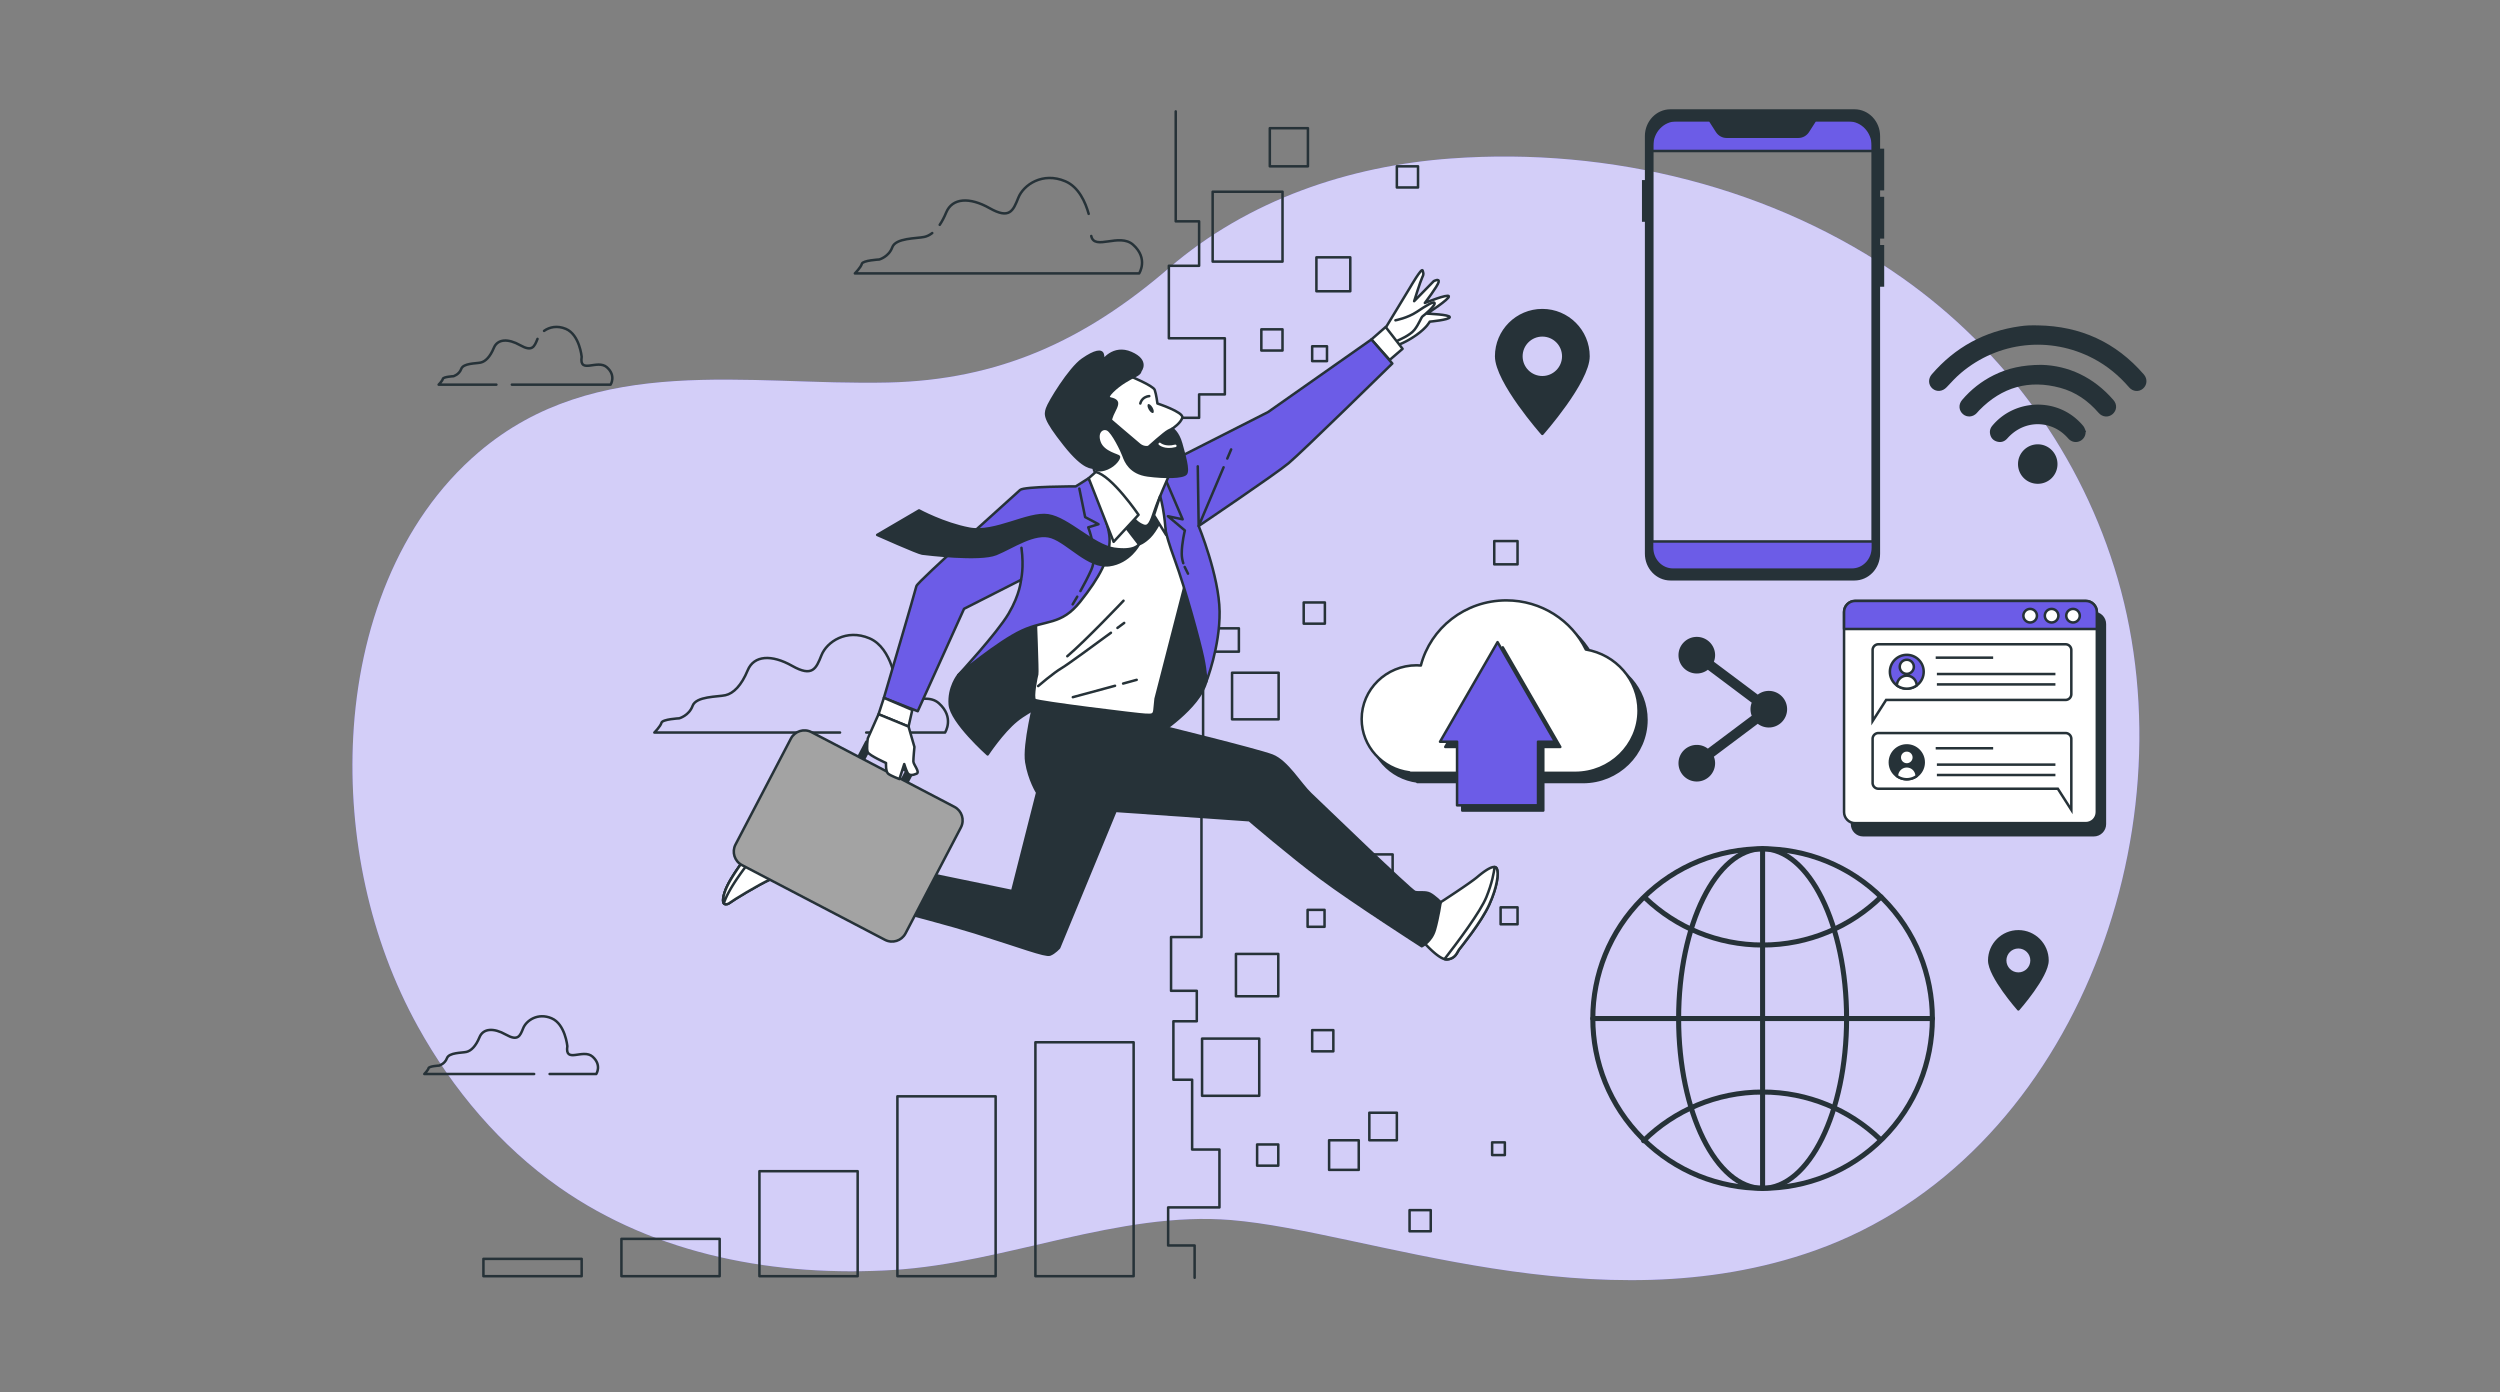 <svg xmlns="http://www.w3.org/2000/svg" width="2284" height="1272" fill="none"><rect width="100%" height="100%" fill="#808080" stroke="none"/><path fill="#6C5CE7" d="M1738.05 253.952c-116.83-82.408-266.34-119.787-412.29-109.165-93.28 6.788-185.36 37.717-257.88 100.193-76.71 66.096-155.09 102.187-256.571 104.508-128.154 2.931-266.728-27.646-373.929 63.628-74.331 63.285-109.529 162.509-114.672 259.761-4.826 91.244 15.039 185.384 59.033 264.883 32.026 57.874 75.664 109.41 129.176 146.96 89.205 62.6 199.567 82.09 305.655 75.49 102.164-6.35 205.938-54.05 308.298-45.58 124.09 10.28 334.88 98.3 533.33 27.78 233.55-82.98 344.63-379.041 276.5-613.734-32.61-112.319-103.23-208.822-196.65-274.724Z"/><path fill="#fff" d="M1738.05 253.952c-116.83-82.408-266.34-119.787-412.29-109.165-93.28 6.788-185.36 37.717-257.88 100.193-76.71 66.096-155.09 102.187-256.571 104.508-128.154 2.931-266.728-27.646-373.929 63.628-74.331 63.285-109.529 162.509-114.672 259.761-4.826 91.244 15.039 185.384 59.033 264.883 32.026 57.874 75.664 109.41 129.176 146.96 89.205 62.6 199.567 82.09 305.655 75.49 102.164-6.35 205.938-54.05 308.298-45.58 124.09 10.28 334.88 98.3 533.33 27.78 233.55-82.98 344.63-379.041 276.5-613.734-32.61-112.319-103.23-208.822-196.65-274.724Z" opacity=".7"/><path stroke="#263238" stroke-linecap="round" stroke-linejoin="round" stroke-miterlimit="10" stroke-width="2.314" d="M1035.69 952.235h-89.745v213.685h89.745V952.235Zm-126.076 49.355h-89.747v164.33h89.747v-164.33ZM783.559 1070h-89.747v95.92h89.747V1070Zm-126.078 61.81h-89.747v34.11h89.747v-34.11Zm-126.078 18.27h-89.747v15.84h89.747v-15.84Z"/><path fill="#263238" stroke="#263238" stroke-linecap="round" stroke-linejoin="round" stroke-miterlimit="10" stroke-width="2.314" d="M1912.89 763.035h-210.72c-5.59 0-10.12-4.528-10.12-10.113V570.115c0-5.585 4.53-10.115 10.12-10.115h210.72c5.59 0 10.12 4.527 10.12 10.115v182.807c-.01 5.582-4.53 10.113-10.12 10.113Z"/><path fill="#fff" stroke="#263238" stroke-linecap="round" stroke-linejoin="round" stroke-miterlimit="10" stroke-width="2.314" d="M1905.57 752.042h-210.72c-5.59 0-10.12-4.528-10.12-10.115V559.123c0-5.586 4.53-10.116 10.12-10.116h210.72c5.58 0 10.11 4.528 10.11 10.116v182.804c0 5.587-4.52 10.115-10.11 10.115Z"/><path fill="#6C5CE7" stroke="#263238" stroke-linecap="round" stroke-linejoin="round" stroke-miterlimit="10" stroke-width="2.314" d="M1915.68 574.68v-15.557c0-5.586-4.52-10.116-10.11-10.116h-210.72c-5.59 0-10.12 4.528-10.12 10.116v15.557h230.95Z"/><path fill="#fff" stroke="#263238" stroke-linecap="round" stroke-linejoin="round" stroke-miterlimit="10" stroke-width="2.314" d="M1854.75 568.688c3.42 0 6.19-2.769 6.19-6.184a6.184 6.184 0 1 0-6.19 6.184Zm25.78-6.184a6.185 6.185 0 1 0-12.37 0 6.185 6.185 0 0 0 12.37 0Zm13.39 6.184a6.184 6.184 0 1 0-6.19-6.184 6.186 6.186 0 0 0 6.19 6.184Z"/><path stroke="#263238" stroke-miterlimit="10" stroke-width="2.314" d="M1887.07 588.605h-170.95c-2.93 0-5.3 2.372-5.3 5.296v64.875l12.34-19.312h163.91c2.92 0 5.29-2.371 5.29-5.296v-40.267a5.295 5.295 0 0 0-5.29-5.296Zm-170.95 81.115h170.95c2.92 0 5.29 2.371 5.29 5.296v64.877l-12.33-19.314h-163.91c-2.93 0-5.3-2.372-5.3-5.296v-40.267a5.296 5.296 0 0 1 5.3-5.296Z"/><path fill="#6C5CE7" stroke="#263238" stroke-linecap="round" stroke-linejoin="round" stroke-miterlimit="10" stroke-width="2.314" d="M1742.04 629.16c8.54 0 15.45-6.917 15.45-15.451 0-8.533-6.91-15.45-15.45-15.45-8.53 0-15.45 6.917-15.45 15.45 0 8.534 6.92 15.451 15.45 15.451Z"/><path fill="#fff" stroke="#263238" stroke-linecap="round" stroke-linejoin="round" stroke-miterlimit="10" stroke-width="2.314" d="M1742.05 615.644c3.55 0 6.44-2.883 6.44-6.439a6.444 6.444 0 0 0-6.44-6.439 6.438 6.438 0 0 0-6.44 6.439 6.438 6.438 0 0 0 6.44 6.439Zm-.01 13.518c3.38 0 6.49-1.095 9.03-2.929-.06-4.94-4.07-8.929-9.03-8.929-4.95 0-8.96 3.989-9.02 8.929a15.355 15.355 0 0 0 9.02 2.929Z"/><path stroke="#263238" stroke-miterlimit="10" stroke-width="2.314" d="M1768.45 600.846h52.5m-51.42 14.951h108.3m-108.3 9.479h108.3"/><path fill="#263238" stroke="#263238" stroke-linecap="round" stroke-linejoin="round" stroke-miterlimit="10" stroke-width="2.314" d="M1742.04 711.934c8.54 0 15.45-6.918 15.45-15.451 0-8.533-6.91-15.45-15.45-15.45-8.53 0-15.45 6.917-15.45 15.45s6.92 15.451 15.45 15.451Z"/><path fill="#fff" stroke="#263238" stroke-linecap="round" stroke-linejoin="round" stroke-miterlimit="10" stroke-width="2.314" d="M1742.05 698.415c3.55 0 6.44-2.883 6.44-6.439a6.444 6.444 0 0 0-6.44-6.439 6.438 6.438 0 0 0-6.44 6.439 6.438 6.438 0 0 0 6.44 6.439Zm-.01 13.519c3.38 0 6.49-1.095 9.03-2.929-.06-4.94-4.07-8.929-9.03-8.929-4.95 0-8.96 3.989-9.02 8.929a15.355 15.355 0 0 0 9.02 2.929Z"/><path stroke="#263238" stroke-miterlimit="10" stroke-width="2.314" d="M1768.45 683.617h52.5m-51.42 14.951h108.3m-108.3 9.481h108.3"/><path fill="#263238" d="M1861.77 297.271c38.88.604 71.32 15.351 96.86 44.848 3.49 4.028 3.06 9.618-.83 12.961-3.71 3.188-9.23 2.783-12.64-1.18-9.29-10.784-20.05-19.712-32.67-26.332-39.56-20.76-86.87-15.67-120.95 13.163-4.7 3.972-8.88 8.581-13.11 13.072-3.67 3.889-9.08 4.511-12.96 1.17-3.82-3.299-4.11-8.916-.62-12.963 21.41-24.814 48.35-39.483 80.81-43.966 2.55-.352 5.11-.625 7.67-.741 2.81-.129 5.63-.032 8.44-.032Z"/><path fill="#263238" d="M1864.98 333.319c24.57.637 47.67 11.134 65.85 32.142 3.59 4.143 3.17 9.49-.81 12.91-3.79 3.255-9.27 2.816-12.77-1.236-9.49-10.98-20.99-19.034-35-22.817-28.57-7.711-53.26-.678-73.95 20.464-.77.787-1.48 1.632-2.21 2.455-3.41 3.845-8.93 4.361-12.66 1.18-3.94-3.352-4.35-8.891-.91-12.947 8.1-9.549 17.75-17.142 28.97-22.711 12.72-6.314 26.19-9.382 43.49-9.44Z"/><path fill="#263238" d="M1905.4 394.796a8.98 8.98 0 0 1-5.74 8.408c-3.5 1.365-7.39.456-10.02-2.513-3.86-4.375-8.32-7.915-13.72-10.203-14.75-6.252-31.03-2.367-42 10.025-2.6 2.938-5.85 4.005-9.6 2.867-3.61-1.095-5.7-3.695-6.25-7.42-.39-2.624.4-4.956 2.08-6.99 18.79-22.655 53.36-25.864 75.97-6.975 2.56 2.147 4.98 4.548 7.1 7.128 1.25 1.518 1.79 3.618 2.65 5.46l-.47.213Zm-43.66 47.199c-10.09.004-18.09-7.994-18.08-18.063 0-9.91 8.05-17.968 17.99-18.005 9.99-.039 18.09 8.086 18.07 18.109-.03 9.981-8.01 17.954-17.98 17.959Z"/><path stroke="#263238" stroke-linecap="round" stroke-linejoin="round" stroke-miterlimit="10" stroke-width="4.627" d="M1719.98 1040.21c60.57-60.572 60.57-158.78 0-219.352-60.58-60.573-158.79-60.573-219.36 0-60.57 60.572-60.57 158.78 0 219.352 60.57 60.57 158.78 60.57 219.36 0Z"/><path stroke="#263238" stroke-linecap="round" stroke-linejoin="round" stroke-miterlimit="10" stroke-width="4.627" d="M1610.32 1085.64c42.37 0 76.72-69.44 76.72-155.108 0-85.663-34.35-155.107-76.72-155.107-42.38 0-76.73 69.444-76.73 155.107 0 85.668 34.35 155.108 76.73 155.108Z"/><path stroke="#263238" stroke-linecap="round" stroke-linejoin="round" stroke-miterlimit="10" stroke-width="4.627" d="M1503.59 820.825c27.81 26.376 65.38 42.557 106.73 42.557 42.09 0 80.26-16.762 108.2-43.975m-1.03 221.253c-27.85-26.62-65.6-42.977-107.17-42.977-42.36 0-80.74 16.977-108.73 44.497m-46.39-111.648h310.22m-155.12-155.11v310.218"/><path fill="#263238" d="M1615.98 631.2a16.6 16.6 0 0 0-10.09 3.41l-40.09-30.061c.71-1.856 1.12-3.86 1.12-5.963 0-9.236-7.49-16.725-16.73-16.725-9.23 0-16.72 7.487-16.72 16.725 0 9.236 7.49 16.726 16.72 16.726 3.8 0 7.29-1.28 10.1-3.411l40.08 30.062a16.63 16.63 0 0 0-1.11 5.964c0 2.103.4 4.109 1.11 5.963l-40.08 30.061a16.65 16.65 0 0 0-10.1-3.41c-9.23 0-16.72 7.489-16.72 16.725s7.49 16.726 16.72 16.726c9.24 0 16.73-7.49 16.73-16.726 0-2.103-.41-4.109-1.12-5.965l40.09-30.061a16.6 16.6 0 0 0 10.09 3.41c9.23 0 16.72-7.487 16.72-16.725 0-9.238-7.48-16.725-16.72-16.725Z"/><path fill="#263238" stroke="#263238" stroke-linecap="round" stroke-linejoin="round" stroke-miterlimit="10" stroke-width="2.314" d="M1409.07 283.367c-23.28 0-42.15 18.87-42.15 42.148 0 23.278 42.15 70.886 42.15 70.886s42.15-47.608 42.15-70.886c0-23.275-18.87-42.148-42.15-42.148Zm0 61.307c-10.58 0-19.16-8.576-19.16-19.159 0-10.58 8.58-19.159 19.16-19.159s19.16 8.576 19.16 19.159c0 10.583-8.58 19.159-19.16 19.159Zm434.91 506.201c-14.68 0-26.58 11.899-26.58 26.579 0 14.68 26.58 44.702 26.58 44.702s26.58-30.022 26.58-44.702c0-14.678-11.9-26.579-26.58-26.579Zm0 38.661c-6.67 0-12.08-5.41-12.08-12.082 0-6.673 5.41-12.082 12.08-12.082s12.08 5.409 12.08 12.082c0 6.672-5.41 12.082-12.08 12.082Z"/><path stroke="#263238" stroke-miterlimit="10" stroke-width="2.314" d="M1711.06 129.774v370.648c0 11.062-8.55 20.032-19.08 20.032H1528.4c-10.54 0-19.08-8.97-19.08-20.032V129.774c0-11.071 8.54-20.031 19.08-20.031h163.58c10.54 0 19.08 8.96 19.08 20.031Z"/><path fill="#6C5CE7" stroke="#263238" stroke-linecap="round" stroke-linejoin="round" stroke-miterlimit="10" stroke-width="2.314" d="M1711.06 137.962v-8.188c0-11.071-8.55-20.031-19.08-20.031H1528.4c-10.54 0-19.08 8.96-19.08 20.031v8.188h201.74Z"/><path fill="#263238" stroke="#263238" stroke-miterlimit="10" stroke-width="2.314" d="M1716.5 124.345v12.616h3.74v35.85h-3.74v8.149h3.74v35.85h-3.74v8.149h3.74v35.85h-3.74v245.039c0 12.894-9.96 23.345-22.24 23.345h-168.11c-12.28 0-22.23-10.453-22.23-23.345V201.491h-2.67v-35.85h2.67v-41.296c0-12.894 9.95-23.345 22.23-23.345h168.11c12.28 0 22.24 10.451 22.24 23.345Zm-58.13-14.606-6.57 10.251c-1.96 3.078-5.26 4.922-8.79 4.922h-65.6c-3.53 0-6.83-1.847-8.8-4.922l-6.56-10.251h-30.47c-12.28 0-22.24 10.453-22.24 23.344v364.024c0 12.894 9.95 23.345 22.24 23.345h157.26c12.28 0 22.24-10.453 22.24-23.345V133.083c0-12.894-9.96-23.344-22.24-23.344h-30.47Z"/><path fill="#6C5CE7" stroke="#263238" stroke-linecap="round" stroke-linejoin="round" stroke-miterlimit="10" stroke-width="2.314" d="M1509.32 494.689v5.731c0 11.061 8.54 20.032 19.08 20.032h163.58c10.53 0 19.08-8.971 19.08-20.032v-5.731h-201.74Z"/><path fill="#263238" stroke="#263238" stroke-linecap="round" stroke-linejoin="round" stroke-miterlimit="10" stroke-width="2.314" d="M1455.99 601.749c-12.95-26.537-40.62-44.875-72.66-44.875-37.66 0-69.26 25.311-78.05 59.498-1.29-.098-2.58-.193-3.9-.193-27.72 0-50.19 22.001-50.19 49.138 0 24.957 19.02 45.521 43.64 48.672v.468h151.37c32.02 0 57.98-25.414 57.98-56.764 0-28.083-20.83-51.388-48.19-55.944Z"/><path fill="#fff" stroke="#263238" stroke-linecap="round" stroke-linejoin="round" stroke-miterlimit="10" stroke-width="2.314" d="M1448.81 593.385c-12.95-26.538-40.62-44.876-72.66-44.876-37.65 0-69.26 25.312-78.05 59.498-1.29-.097-2.58-.192-3.9-.192-27.72 0-50.19 22.001-50.19 49.138 0 24.957 19.02 45.519 43.64 48.672v.467h151.37c32.02 0 57.98-25.413 57.98-56.763 0-28.085-20.84-51.388-48.19-55.944Z"/><path fill="#263238" stroke="#263238" stroke-linecap="round" stroke-linejoin="round" stroke-miterlimit="10" stroke-width="2.314" d="m1425.47 682.417-52.54-90.994-52.53 90.994h15.54v58.093h73.99v-58.093h15.54Z"/><path fill="#6C5CE7" stroke="#263238" stroke-linecap="round" stroke-linejoin="round" stroke-miterlimit="10" stroke-width="2.314" d="m1420.7 677.637-52.54-90.994-52.54 90.994h15.55v58.096h73.98v-58.096h15.55Z"/><path stroke="#263238" stroke-linecap="round" stroke-linejoin="round" stroke-miterlimit="10" stroke-width="2.314" d="M851.686 212.925c-2.337 1.814-4.733 2.971-7.13 3.503-7.15 1.589-26.21.793-29.388 9.53-3.177 8.736-11.914 11.119-11.914 11.119s-15.089.794-15.885 3.97c-.794 3.177-6.353 8.737-6.353 8.737h259.714s8.74-13.503-5.56-26.209c-12.51-11.12-35.354 5.733-38.212-7.971m-2.352-20.219c-2.899-10.446-8.998-24.547-21.385-29.79-20.65-8.737-38.125 3.176-42.889 15.09-4.766 11.913-7.942 19.855-26.209 9.529-18.268-10.325-34.152-9.529-39.711 3.971-1.812 4.403-3.795 8.128-5.889 11.207M467.641 351.406h90.195s5.285-8.167-3.362-15.853c-8.648-7.686-25.461 6.726-23.057-9.609 0 0-1.923-20.175-14.412-25.459-7.904-3.343-15.039-1.687-19.944 1.809"/><path stroke="#263238" stroke-linecap="round" stroke-linejoin="round" stroke-miterlimit="10" stroke-width="2.314" d="M491.064 309.613c-2.883 7.207-4.804 12.01-15.854 5.766-11.05-6.245-20.656-5.766-24.02 2.401-3.362 8.168-7.686 12.49-12.01 13.452-4.324.96-15.853.481-17.774 5.766-1.922 5.284-7.204 6.726-7.204 6.726s-9.128.481-9.609 2.401c-.481 1.92-3.843 5.285-3.843 5.285h52.74m48.653 629.799h42.601s5.285-8.167-3.364-15.853c-8.646-7.686-25.459 6.726-23.058-9.608 0 0-1.92-20.175-14.411-25.46-12.49-5.284-23.058 1.923-25.941 9.128-2.883 7.204-4.803 12.01-15.853 5.765-11.05-6.244-20.657-5.765-24.021 2.402-3.361 8.167-7.686 12.489-12.01 13.451-4.324.961-15.853.482-17.773 5.766-1.921 5.284-7.205 6.726-7.205 6.726s-9.128.481-9.609 2.401c-.481 1.923-3.843 5.285-3.843 5.285H487.99m303.375-311.963h72.021s8.934-13.806-5.684-26.801c-14.618-12.994-43.043 11.369-38.983-16.242 0 0-3.248-34.11-24.365-43.043-21.115-8.934-38.983 3.248-43.855 15.429-4.873 12.182-8.121 20.303-26.8 9.745-18.678-10.557-34.922-9.745-40.607 4.061-5.684 13.805-12.993 21.117-20.302 22.741-7.309 1.624-26.799.812-30.05 9.745-3.248 8.933-12.181 11.369-12.181 11.369s-15.43.812-16.242 4.061c-.812 3.248-6.497 8.933-6.497 8.933h169.624m404.266-494.092h-63.83v63.834h63.83v-63.834Zm61.91 59.961h-30.95v30.95h30.95v-30.95Zm-61.92 65.769h-19.34v19.344h19.34v-19.344Zm40.64 15.474h-13.54v13.539h13.54v-13.539Zm-2.24 514.889h-15.48v15.473h15.48v-15.473Zm176.32-336.929h-21.27v21.276h21.27v-21.276Zm-176.01 56.095h-19.35v19.344h19.35v-19.344Zm-42.25 64.203h-42.55v42.555h42.55v-42.555Zm104.15 165.982h-17.41v17.408h17.41v-17.408Zm-121.87 168.286h-52.23v52.225h52.23v-52.225Zm90.91 92.845h-27.08v27.08h27.08v-27.08Zm-73.51-170.218h-38.68v38.686h38.68v-38.686Zm50.3 69.634h-19.34v19.345h19.34v-19.345Zm-50.3 104.454h-19.34v19.34h19.34v-19.34Zm108.32-29.01h-25.14v25.14h25.14v-25.14Zm98.66 27.08h-11.61v11.6h11.61v-11.6Zm-67.7 61.9h-19.35v19.34h19.35v-19.34Zm79.31-276.614h-15.47v15.474h15.47v-15.474Zm-90.92-677.015h-19.35v19.344h19.35v-19.344Zm-100.59-34.816h-34.82v34.819h34.82v-34.819Z"/><path stroke="#263238" stroke-linecap="round" stroke-linejoin="round" stroke-miterlimit="10" stroke-width="2.314" d="M1074.14 101.782v100.429h21.37v40.6h-27.64v66.242h51.15v51.285h-23.51v21.366h-24.59V574.02h60.92v21.367h-32.69v87.611h-27.14v36.324h25.64V856.08h-27.78v49.147h23.51v27.778h-21.37v53.42h17.12v63.775h24.95v52.91h-46.87v34.77h24.19v29.48"/><path fill="#fff" stroke="#263238" stroke-linecap="round" stroke-linejoin="round" stroke-miterlimit="10" stroke-width="2.314" d="M752.652 782.354s-12.543-7.316-15.155-9.928c-2.612-2.612-24.039-27.174-29.263-25.605-5.227 1.568-12.02 13.065-17.767 22.993-5.747 9.928-23.516 30.831-28.217 44.94-4.704 14.109 2.092 12.02 4.704 9.928 2.612-2.089 25.605-16.2 37.101-21.424 11.497-5.225 16.724-6.793 16.724-6.793l20.381 8.884 11.492-22.995Z"/><path fill="#fff" stroke="#263238" stroke-linecap="round" stroke-linejoin="round" stroke-miterlimit="10" stroke-width="2.314" d="M731.206 765.651c-7.517-8.021-19.28-19.939-22.97-18.83-5.226 1.568-12.019 13.065-17.766 22.993-5.747 9.928-23.516 30.832-28.22 44.94-4.704 14.109 2.092 12.02 4.704 9.928 2.612-2.089 25.605-16.2 37.101-21.424 4.901-2.228 8.651-3.785 11.354-4.845l-9.787-9.787s14.537-15.92 25.584-22.975Z"/><path fill="#fff" stroke="#263238" stroke-linecap="round" stroke-linejoin="round" stroke-miterlimit="10" stroke-width="2.314" d="M714.626 749.788c-.273-.206-.546-.416-.808-.606l-.162-.12c-.414-.294-.81-.56-1.196-.805-.109-.07-.213-.13-.317-.195-.301-.182-.59-.347-.87-.495-.088-.046-.18-.099-.266-.141a8.901 8.901 0 0 0-.976-.421c-.065-.023-.123-.035-.185-.053a4.392 4.392 0 0 0-.912-.185c-.255-.016-.495-.009-.701.053-5.227 1.569-12.02 13.065-17.767 22.993-5.747 9.928-23.516 30.832-28.219 44.941-2.025 6.073-1.914 9.134-.928 10.494 4.537-14.194 20.677-35.086 34.372-51.777 9.946-12.121 15.802-19.594 18.935-23.683Zm601.554 74.475s26.65-17.244 33.44-22.993c6.79-5.748 15.68-12.02 17.77-7.839 2.08 4.181.52 16.723-6.8 32.921-7.31 16.2-26.13 39.193-27.69 41.282-1.57 2.09-3.14 8.362-10.98 8.885-7.84.523-23.51-18.29-23.51-18.29l17.77-33.966Z"/><path fill="#fff" stroke="#263238" stroke-linecap="round" stroke-linejoin="round" stroke-miterlimit="10" stroke-width="2.314" d="M1321.93 876.518c7.83-.523 9.4-6.793 10.97-8.884 1.57-2.089 20.38-25.082 27.7-41.283 7.31-16.2 8.88-28.74 6.79-32.921-.41-.807-1.07-1.217-1.92-1.323-.62 5.257-2.4 14.911-7.49 27.451-5.41 13.346-26 40.871-38.24 56.65.77.216 1.52.354 2.19.31Z"/><path fill="#263238" stroke="#263238" stroke-linecap="round" stroke-linejoin="round" stroke-miterlimit="10" stroke-width="2.314" d="M875.444 616.817s-8.949 10.982-7.728 26.845c1.219 15.862 34.573 45.556 34.573 45.556s13.422-20.337 26.438-30.913c13.017-10.576 33.761-18.71 33.761-18.71l95.182 31.319s37.83-23.997 44.33-47.996c6.51-23.998-8.95-78.096-17.08-90.705-8.13-12.609-12.61-23.997-12.61-23.997l-130.159 17.896s2.848 19.118-16.269 40.676c-19.121 21.557-50.438 50.029-50.438 50.029Z"/><path fill="#263238" stroke="#263238" stroke-linecap="round" stroke-linejoin="round" stroke-miterlimit="10" stroke-width="2.314" d="M945.511 639.437s-10.451 40.759-7.839 56.959c2.613 16.201 9.928 27.697 9.928 27.697l-22.856 90.004-176.271-36.445-11.496 33.444s111.472 27.56 153.277 40.625c41.806 13.063 64.799 21.948 68.979 20.381 4.181-1.568 8.362-6.27 8.362-6.27l51.595-125.016 122.2 8.524s37.1 31.875 65.84 53.302c28.74 21.424 91.7 61.862 91.7 61.862s8.89-4.18 12.02-15.154c3.14-10.974 5.23-25.082 5.23-25.082s-5.75-5.747-9.93-7.839c-4.18-2.092-9.93-.523-13.59-1.569-3.65-1.045-85.95-80.675-95.36-89.559-9.4-8.884-21.42-29.786-35.01-35.013-13.59-5.226-105.99-27.856-105.99-27.856l-1.57-13.586-109.219-9.409Z"/><path fill="#fff" stroke="#263238" stroke-linecap="round" stroke-linejoin="round" stroke-miterlimit="10" stroke-width="2.314" d="M946.03 561.052s2.091 53.302 1.569 54.869c-.523 1.568-4.704 21.424-2.09 23.516 2.612 2.089 96.151 13.586 100.851 13.586 4.71 0 7.84 1.045 8.37-4.181l1.04-10.451 28.22-109.739-7.84-78.907-124.891 9.928-5.229 101.379Z"/><path stroke="#263238" stroke-linecap="round" stroke-linejoin="round" stroke-miterlimit="10" stroke-width="2.314" d="M1020.92 573.667c3.78-2.795 6.14-4.553 6.14-4.553m-78.599 57.684s13.944-12.043 21.552-16.48c5.18-3.022 29.769-21.043 44.927-32.227m11.49-29.259s-34.23 36.13-51.344 50.708m43.594 26.982c-12.11 3.311-27.364 7.46-38.532 10.417m58.322-15.846s-4.99 1.376-12.38 3.403"/><path fill="#fff" stroke="#263238" stroke-linecap="round" stroke-linejoin="round" stroke-miterlimit="10" stroke-width="2.314" d="m1263.9 302.807 24.4-40.27s10.58-18.303 11.39-15.457c.82 2.848 1.22 3.253-.4 6.508-1.63 3.255-7.32 21.559-7.32 21.559l17.89-18.304s5.29-2.848 4.48.815c-.82 3.66-12.61 19.118-12.61 19.118s21.15-8.542 21.96-6.102c.81 2.441-19.93 15.863-19.93 15.863s21.15.814 20.74 3.255c-.4 2.441-18.3 4.068-18.3 4.068s-2.44 5.286-12.2 12.202c-9.76 6.915-17.49 9.356-17.49 9.356l-12.61-12.611Z"/><path fill="#fff" d="M1274.88 292.638s10.98-2.034 19.52-7.728 16.27-10.576 16.27-7.728c0 2.849-9.76 10.983-10.98 11.795-1.22.813-3.26 6.916-7.33 12.203-4.06 5.286-15.05 9.761-15.05 9.761"/><path stroke="#263238" stroke-linecap="round" stroke-linejoin="round" stroke-miterlimit="10" stroke-width="2.314" d="M1274.88 292.638s10.98-2.034 19.52-7.728 16.27-10.576 16.27-7.728c0 2.849-9.76 10.983-10.98 11.795-1.22.813-3.26 6.916-7.33 12.203-4.06 5.286-15.05 9.761-15.05 9.761"/><path fill="#fff" stroke="#263238" stroke-linecap="round" stroke-linejoin="round" stroke-miterlimit="10" stroke-width="2.314" d="m1252.91 310.128 13.02-11.39 15.46 19.932-11.8 10.168-16.68-18.71Z"/><path fill="#6C5CE7" stroke="#263238" stroke-linecap="round" stroke-linejoin="round" stroke-miterlimit="10" stroke-width="2.314" d="M1063.36 475.675s-.4 7.727 9.76 35.387c10.17 27.66 23.19 76.062 26.04 89.893 2.84 13.828 2.84 21.963 2.84 21.963s12.61-31.727 12.21-64.266c-.41-32.539-19.12-78.095-19.12-78.095s69.96-47.183 82.16-57.351c12.2-10.169 94.77-91.112 94.77-91.112l-19.11-21.964-94.37 66.301-80.13 40.676s-16.27 9.354-18.71 13.829c-2.44 4.474-6.1 19.117-5.29 23.592.82 4.47 8.95 21.147 8.95 21.147Z"/><path stroke="#263238" stroke-linecap="round" stroke-linejoin="round" stroke-miterlimit="10" stroke-width="2.314" d="M1082.34 517.978c1.37 3.151 2.79 5.286 3 6.101m-19.53-83.792 14.65 34.168-13.43-2.848 15.46 13.017s-2.85 11.39-2.85 21.151c0 3.265.59 6.212 1.4 8.75m40.21-95.609 3.53-8.322m-30.5 15.457.82 54.505 22.76-53.626"/><path fill="#263238" stroke="#263238" stroke-linecap="round" stroke-linejoin="round" stroke-miterlimit="10" stroke-width="2.314" d="m1026.52 479.054 14.05 18.225s4.17-1.139 9.87-6.835c5.69-5.696 11.39-17.845 12.15-20.124.76-2.279-7.21-9.113-7.21-9.113l-37.97 1.517 9.11 16.33Z"/><path fill="#fff" stroke="#263238" stroke-linecap="round" stroke-linejoin="round" stroke-miterlimit="10" stroke-width="2.314" d="M1031.87 343.424s21.66 8.878 23.08 12.783c1.42 3.906 2.48 12.427 2.48 12.427s23.79 7.811 22.73 12.783c-1.07 4.97-9.23 10.296-9.23 10.296s4.26 11.362 5.68 19.173c1.42 7.811.71 11.716-1.78 16.332-2.48 4.616-7.1 7.811-7.1 7.811s-9.23 20.594-12.78 31.246c-3.55 10.652-5.33 15.978-10.65 13.847-5.33-2.131-7.82-5.68-7.82-5.68s-9.23-19.883-16.33-26.984c-7.1-7.101-13.49-11.006-14.56-11.716-1.06-.711-6.386-3.552-6.386-8.168 0-4.615 6.386-8.875 6.386-8.875s-17.394-.354-20.233-22.014c-2.841-21.658 17.403-41.542 24.853-47.578 7.46-6.037 21.66-5.683 21.66-5.683Z"/><path fill="#263238" d="M1052.91 372.261c1.29 2.201 1.58 4.426.65 4.97-.93.544-2.73-.798-4.02-2.998-1.28-2.201-1.57-4.426-.64-4.97.93-.544 2.72.798 4.01 2.998Z"/><path stroke="#263238" stroke-linecap="round" stroke-linejoin="round" stroke-miterlimit="10" stroke-width="2.314" d="M1041.8 368.632s1.07-6.036 8.17-6.746"/><path fill="#263238" stroke="#263238" stroke-linecap="round" stroke-linejoin="round" stroke-miterlimit="10" stroke-width="2.314" d="M1041.81 338.809s.36 2.131-4.61 4.616c-4.97 2.484-13.85 7.1-20.95 14.203-7.1 7.101-1.42 6.036 1.42 7.457 2.84 1.421 4.26 2.841.71 9.585-3.55 6.747-3.55 9.232-3.55 9.232s22.37 19.173 26.27 22.368c3.91 3.196 8.17 2.131 8.17 2.131s14.56-13.137 18.11-14.911l3.55-1.775s5.33 3.195 8.17 13.491 7.1 24.499 4.26 27.695c-2.84 3.195-18.82 3.551-34.8 1.42-15.97-2.131-20.23-12.783-22.01-17.752-1.78-4.973-9.94-21.659-14.56-24.144-4.61-2.484-11 2.131-7.46 11.717 3.56 9.585 17.4 11.716 17.76 13.137.35 1.42-3.2 7.457-10.65 10.652-7.46 3.195-11.01 1.064-12.432-.356-1.42-1.421-7.811 2.484-26.63-21.305-18.817-23.789-17.753-27.338-15.978-33.02 1.775-5.68 20.594-36.57 32.31-44.737 11.72-8.167 17.4-8.521 18.46-4.97 1.07 3.552 0 6.391 0 6.391s9.59-14.558 25.92-7.457c16.34 7.1 8.52 16.332 8.52 16.332Z"/><path stroke="#fff" stroke-linecap="round" stroke-linejoin="round" stroke-miterlimit="10" stroke-width="2.314" d="M1059.55 405.561s4.62 4.261 14.21 1.774"/><path fill="#6C5CE7" stroke="#263238" stroke-linecap="round" stroke-linejoin="round" stroke-miterlimit="10" stroke-width="2.314" d="m994.629 436.907-11.797 7.448s-47.59 0-50.843 3.253-93.96 83.791-94.772 87.859c-.814 4.067-29.694 102.094-29.694 102.094l30.913 12.203 42.303-93.553 52.064-26.438s-.814 13.016-11.387 30.913c-10.574 17.896-45.964 56.131-45.964 56.131s36.202-30.505 58.166-40.676c21.963-10.169 35.794-4.475 53.283-26.438 17.489-21.964 27.249-39.862 26.849-57.351-.41-17.492-19.121-55.445-19.121-55.445Z"/><path stroke="#263238" stroke-linecap="round" stroke-linejoin="round" stroke-miterlimit="10" stroke-width="2.314" d="M932.805 529.773s2.848-10.983.407-29.287m50.953 44.637c-2.469 4.257-4.181 7.022-4.181 7.022m6.11-105.756 5.289 26.031 12.197 6.508-9.349 2.849s9.349 23.997 2.848 38.64c-2.948 6.631-6.728 13.762-9.983 19.58"/><path fill="#fff" stroke="#263238" stroke-linecap="round" stroke-linejoin="round" stroke-miterlimit="10" stroke-width="2.314" d="m807.523 637.561-4.898 14.967 27.412 11.258 3.427-15.175-25.941-11.05Z"/><path fill="#263238" stroke="#263238" stroke-linecap="round" stroke-linejoin="round" stroke-miterlimit="10" stroke-width="2.314" d="m791.514 677.58-7.709 14.75 4.921 2.572 4.535-8.676 34.841 18.211-4.535 8.676 4.921 2.573 7.709-14.752-44.683-23.354Z"/><path fill="#A3A3A3" stroke="#263238" stroke-linecap="round" stroke-linejoin="round" stroke-miterlimit="10" stroke-width="2.314" d="M808.506 858.635 677.84 790.341c-6.804-3.556-9.437-11.957-5.881-18.762l50.607-96.828c3.556-6.805 11.957-9.438 18.761-5.882l130.666 68.295c6.805 3.556 9.438 11.957 5.882 18.761l-50.609 96.829c-3.557 6.807-11.955 9.44-18.76 5.881Z"/><path fill="#fff" stroke="#263238" stroke-linecap="round" stroke-linejoin="round" stroke-miterlimit="10" stroke-width="2.314" d="m830.032 663.786 5.384 18.602s-.979 10.279-.979 13.215 6.365 9.792 2.938 11.259c-3.426 1.467-6.853 1.957-8.322-.979-1.469-2.936-2.936-7.832-2.936-7.832l-4.405 13.706s-7.832-2.936-10.28-4.895c-2.448-1.958-1.957-9.792-1.957-9.792s-15.175-6.853-16.642-9.789c-1.47-2.938 0-12.727 0-12.727l9.789-22.029 27.41 11.261Zm171.038-232.574-6.453 5.696 22.783 58.094 22.78-24.68s-24.3-35.693-39.11-39.11Zm53.16 39.488 11.02 17.845s-1.14-20.883-5.32-35.311l-5.7 17.466Z"/><path fill="#263238" stroke="#263238" stroke-linecap="round" stroke-linejoin="round" stroke-miterlimit="10" stroke-width="2.314" d="M1040.56 497.279s-3.64 6.867-22.76 4.019c-19.12-2.849-41.898-27.66-60.201-30.506-18.303-2.848-48.404 16.677-71.994 12.202-23.592-4.474-45.963-16.677-45.963-16.677l-38.236 22.371s37.421 16.677 41.082 17.084c3.66.407 52.471 6.509 67.521.407 15.051-6.101 35.388-20.744 50.843-15.455 15.455 5.287 33.761 28.065 52.468 25.626 18.71-2.443 27.24-19.071 27.24-19.071Z"/></svg>